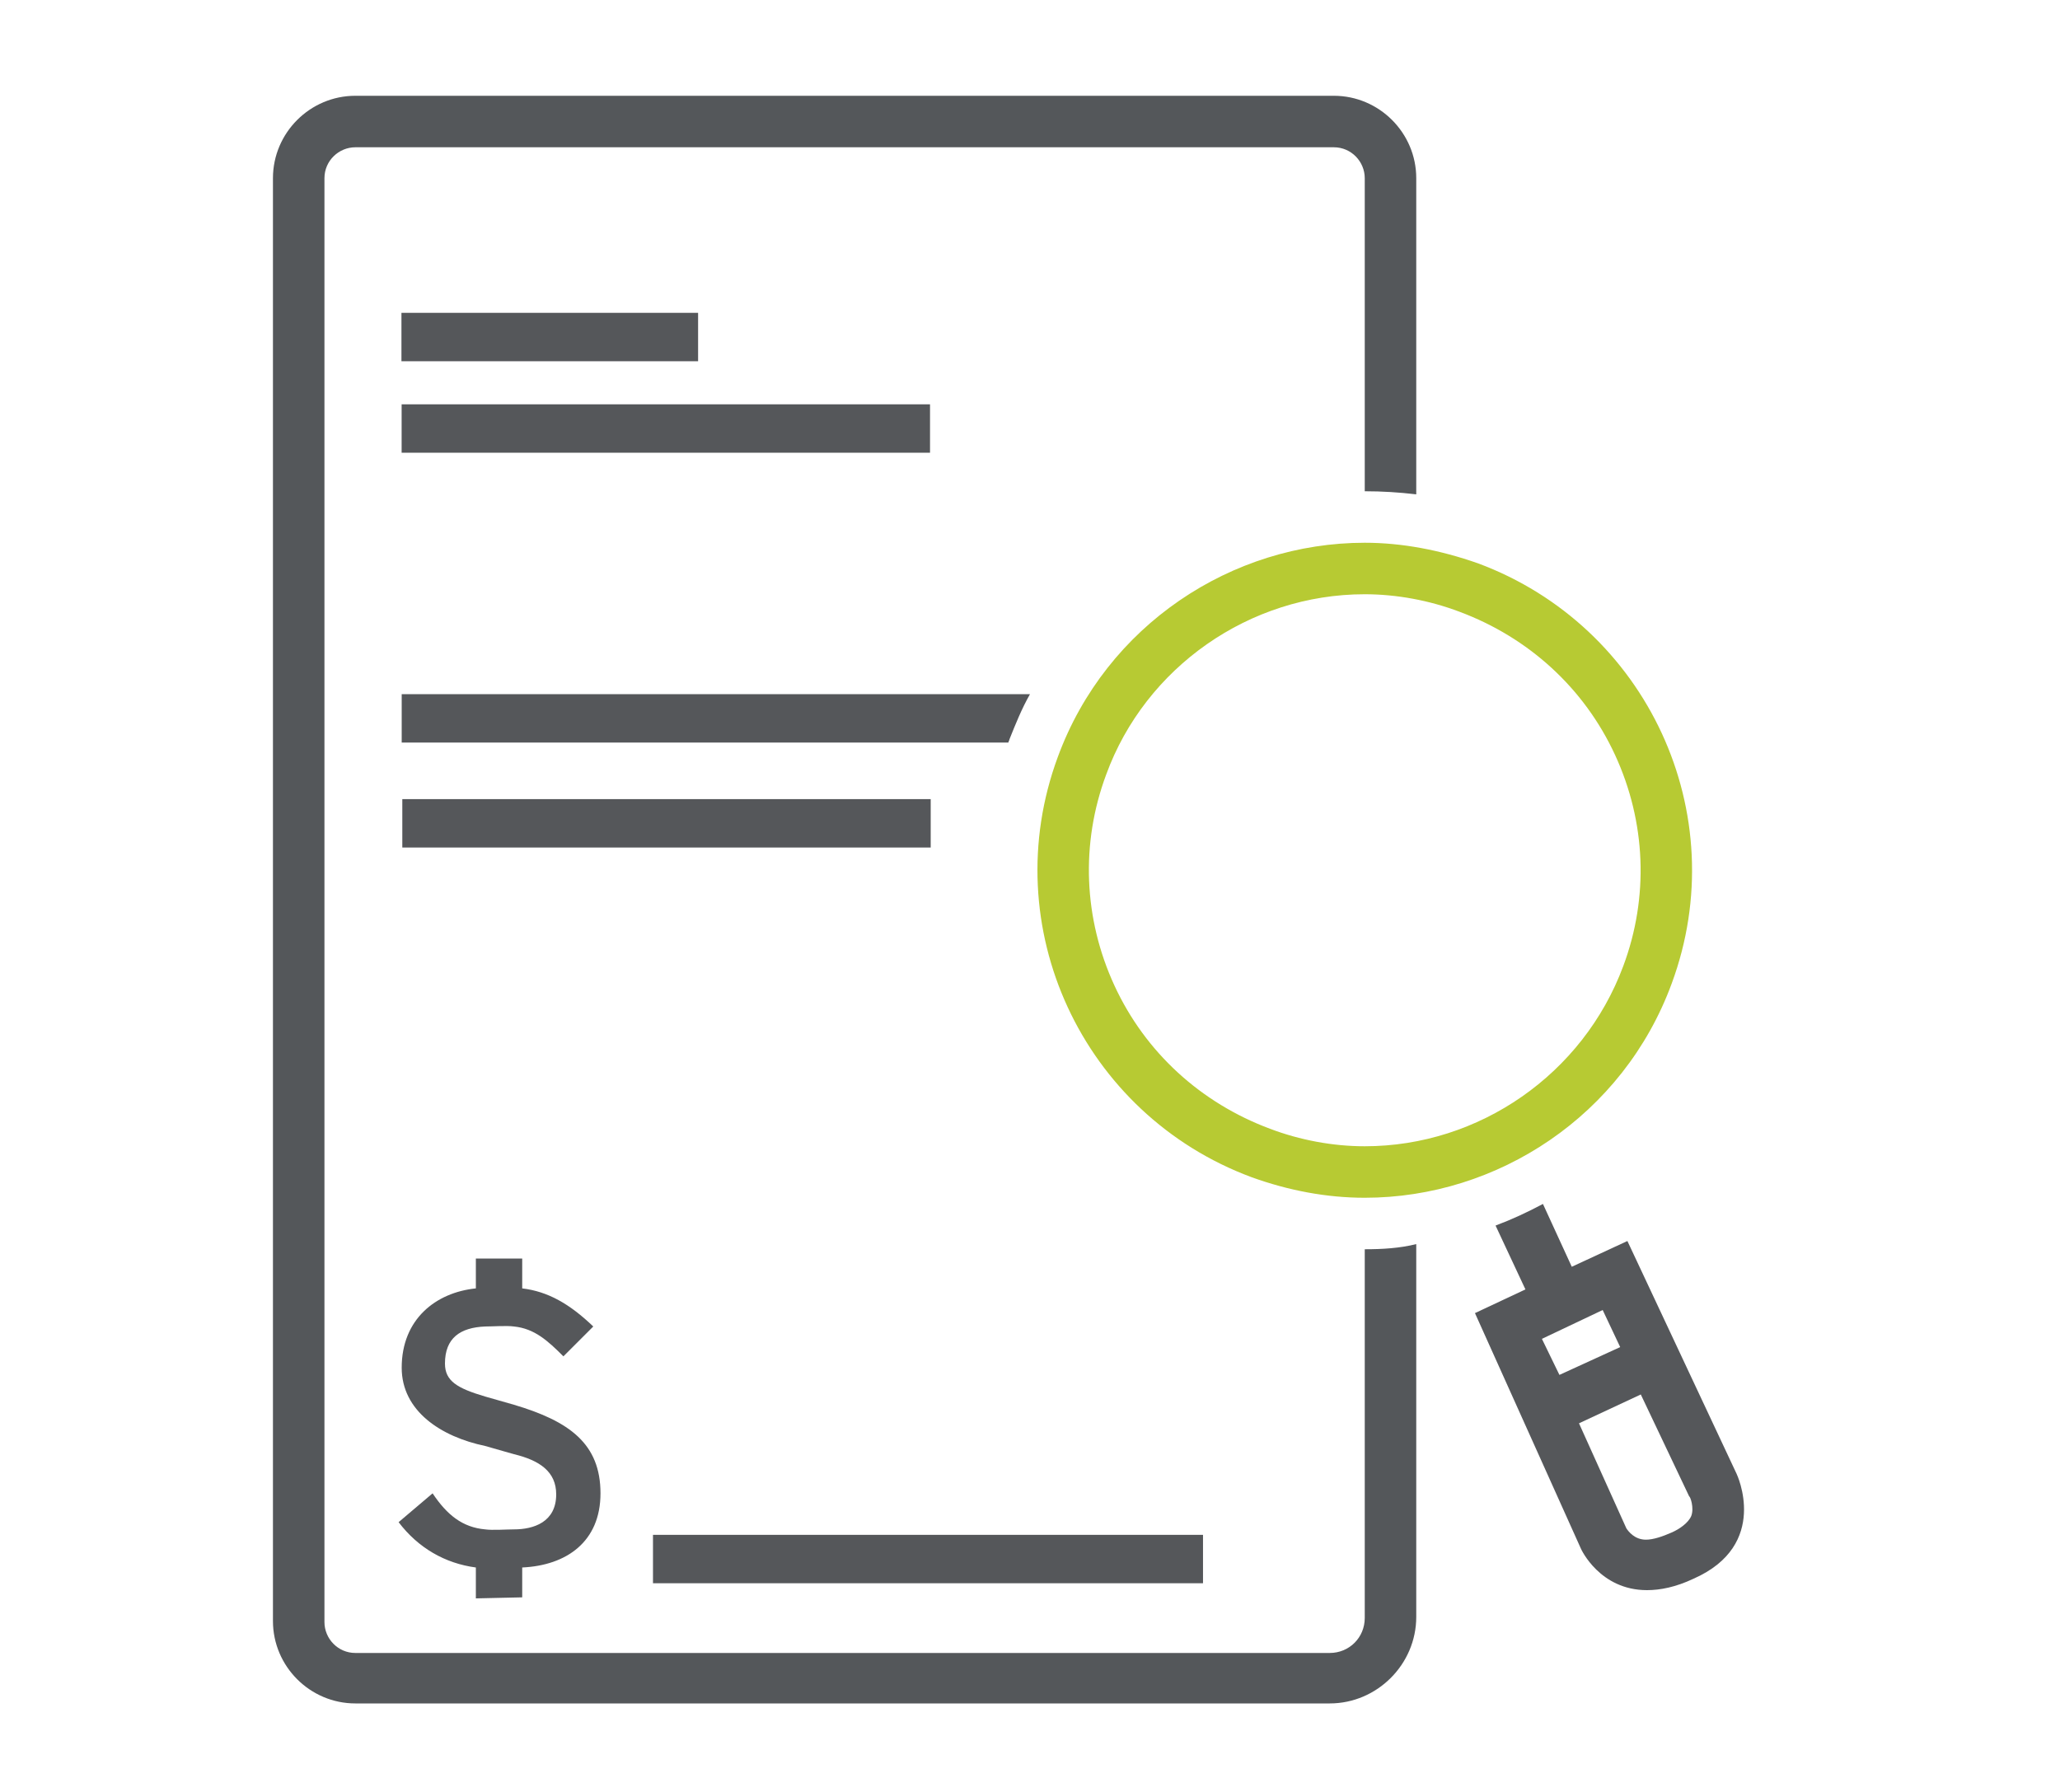<?xml version="1.0" encoding="utf-8"?>
<!-- Generator: Adobe Illustrator 22.0.1, SVG Export Plug-In . SVG Version: 6.00 Build 0)  -->
<svg version="1.1" id="Layer_1" xmlns="http://www.w3.org/2000/svg" xmlns:xlink="http://www.w3.org/1999/xlink" x="0px" y="0px"
	 viewBox="0 0 200 174" style="enable-background:new 0 0 200 174;" xml:space="preserve">
<style type="text/css">
	.Arched_x0020_Green{fill:url(#SVGID_1_);stroke:#FFFFFF;stroke-width:0.25;stroke-miterlimit:1;}
	.st0{fill:#55575A;}
	.st1{fill:#B7CA33;}
	.st2{fill:#54575A;}
</style>
<linearGradient id="SVGID_1_" gradientUnits="userSpaceOnUse" x1="0" y1="174" x2="0.707" y2="173.293">
	<stop  offset="0" style="stop-color:#1EAB4B"/>
	<stop  offset="0.983" style="stop-color:#19361A"/>
</linearGradient>
<g>
	
		<rect x="51.1" y="18.3" transform="matrix(2.241235e-11 -1 1 2.241235e-11 20.676 86.176)" class="st0" width="4.7" height="28.8"/>
	
		<rect x="62.3" y="15.9" transform="matrix(3.975848e-11 -1 1 3.975848e-11 23.093 106.259)" class="st0" width="4.7" height="51.3"/>
	
		<rect x="62.3" y="54.3" transform="matrix(3.975848e-11 -1 1 3.975848e-11 -15.241 144.593)" class="st0" width="4.7" height="51.3"/>
	
		<rect x="87.8" y="124.7" transform="matrix(4.209706e-11 -1 1 4.209706e-11 -61.303 241.53)" class="st0" width="4.7" height="53.4"/>
	<path class="st0" d="M58.3,145c0-4.8-3-7-8.4-8.6l-2.8-0.8c-2.7-0.8-3.9-1.5-3.9-3.2c0-2.5,1.5-3.5,3.9-3.6c0.7,0,2.1-0.1,2.8,0
		c2,0.2,3.3,1.4,4.8,2.9l2.9-2.9c-2.3-2.2-4.4-3.4-6.9-3.7v-2.9h-4.5v2.9c-3.9,0.4-7.2,3-7.2,7.7c0,4.2,3.8,6.7,8.1,7.6l2.8,0.8
		c2.5,0.6,4.1,1.7,4.1,3.9c0,2.7-2.2,3.4-4.1,3.4c-0.7,0-2.1,0.1-2.8,0c-2.2-0.2-3.7-1.4-5.1-3.5l-3.3,2.8c1.9,2.5,4.5,4,7.5,4.4v3
		l4.5-0.1v-2.9C55,152,58.3,149.7,58.3,145z"/>
	<path class="st1" d="M132.5,57.7c3.1,0,6.3,0.6,9.2,1.7c6.7,2.5,12.1,7.4,15.1,13.9c3,6.5,3.3,13.8,0.8,20.5
		c-3.9,10.5-14,17.5-25.1,17.5c-3.1,0-6.3-0.6-9.2-1.7c-6.7-2.5-12.1-7.4-15.1-13.9c-3-6.5-3.3-13.8-0.8-20.5
		C111.2,64.8,121.3,57.7,132.5,57.7 M132.5,52.7c-12.9,0-25.1,8-29.8,20.8c-6.1,16.5,2.4,34.7,18.8,40.8c3.6,1.3,7.3,2,11,2
		c12.9,0,25.1-8,29.8-20.8c6.1-16.5-2.4-34.7-18.8-40.8C139.8,53.4,136.1,52.7,132.5,52.7L132.5,52.7z"/>
	<path class="st2" d="M132.5,121.3v35.8c0,1.9-1.5,3.4-3.4,3.4H34.5c-1.7,0-3-1.4-3-3V17.3c0-1.7,1.4-3,3-3h95c1.7,0,3,1.4,3,3v30.4
		c1.7,0,3.3,0.1,5,0.3V17.3c0-4.4-3.6-8-8-8h-95c-4.4,0-8,3.6-8,8v140.1c0,4.4,3.6,8,8,8h94.6c4.6,0,8.4-3.8,8.4-8.4v-36.2
		C135.9,121.2,134.2,121.3,132.5,121.3z"/>
	<path class="st0" d="M168.6,143.1L158,120.5l-5.4,2.5l-2.8-6.1c-1.5,0.8-3,1.5-4.6,2.1l2.9,6.2l-4.9,2.3l10.3,22.9c0,0,1.8,4,6.4,4
		c1.3,0,2.8-0.3,4.5-1.1C171.9,150,168.6,143.1,168.6,143.1z M149.7,130l5.9-2.8l1.7,3.6l-5.9,2.7L149.7,130z M164.2,147.2
		c-0.3,0.7-1.2,1.3-1.9,1.6c-0.9,0.4-1.8,0.7-2.5,0.7c-1.1,0-1.7-0.8-1.9-1.1l-4.6-10.2l6-2.8l4.7,9.9
		C164.1,145.3,164.5,146.4,164.2,147.2z"/>
	<path class="st0" d="M98,71.8c0.6-1.5,1.2-3,2-4.4H39v4.7h58.9C97.9,72,98,71.9,98,71.8z"/>
</g>
</svg>

